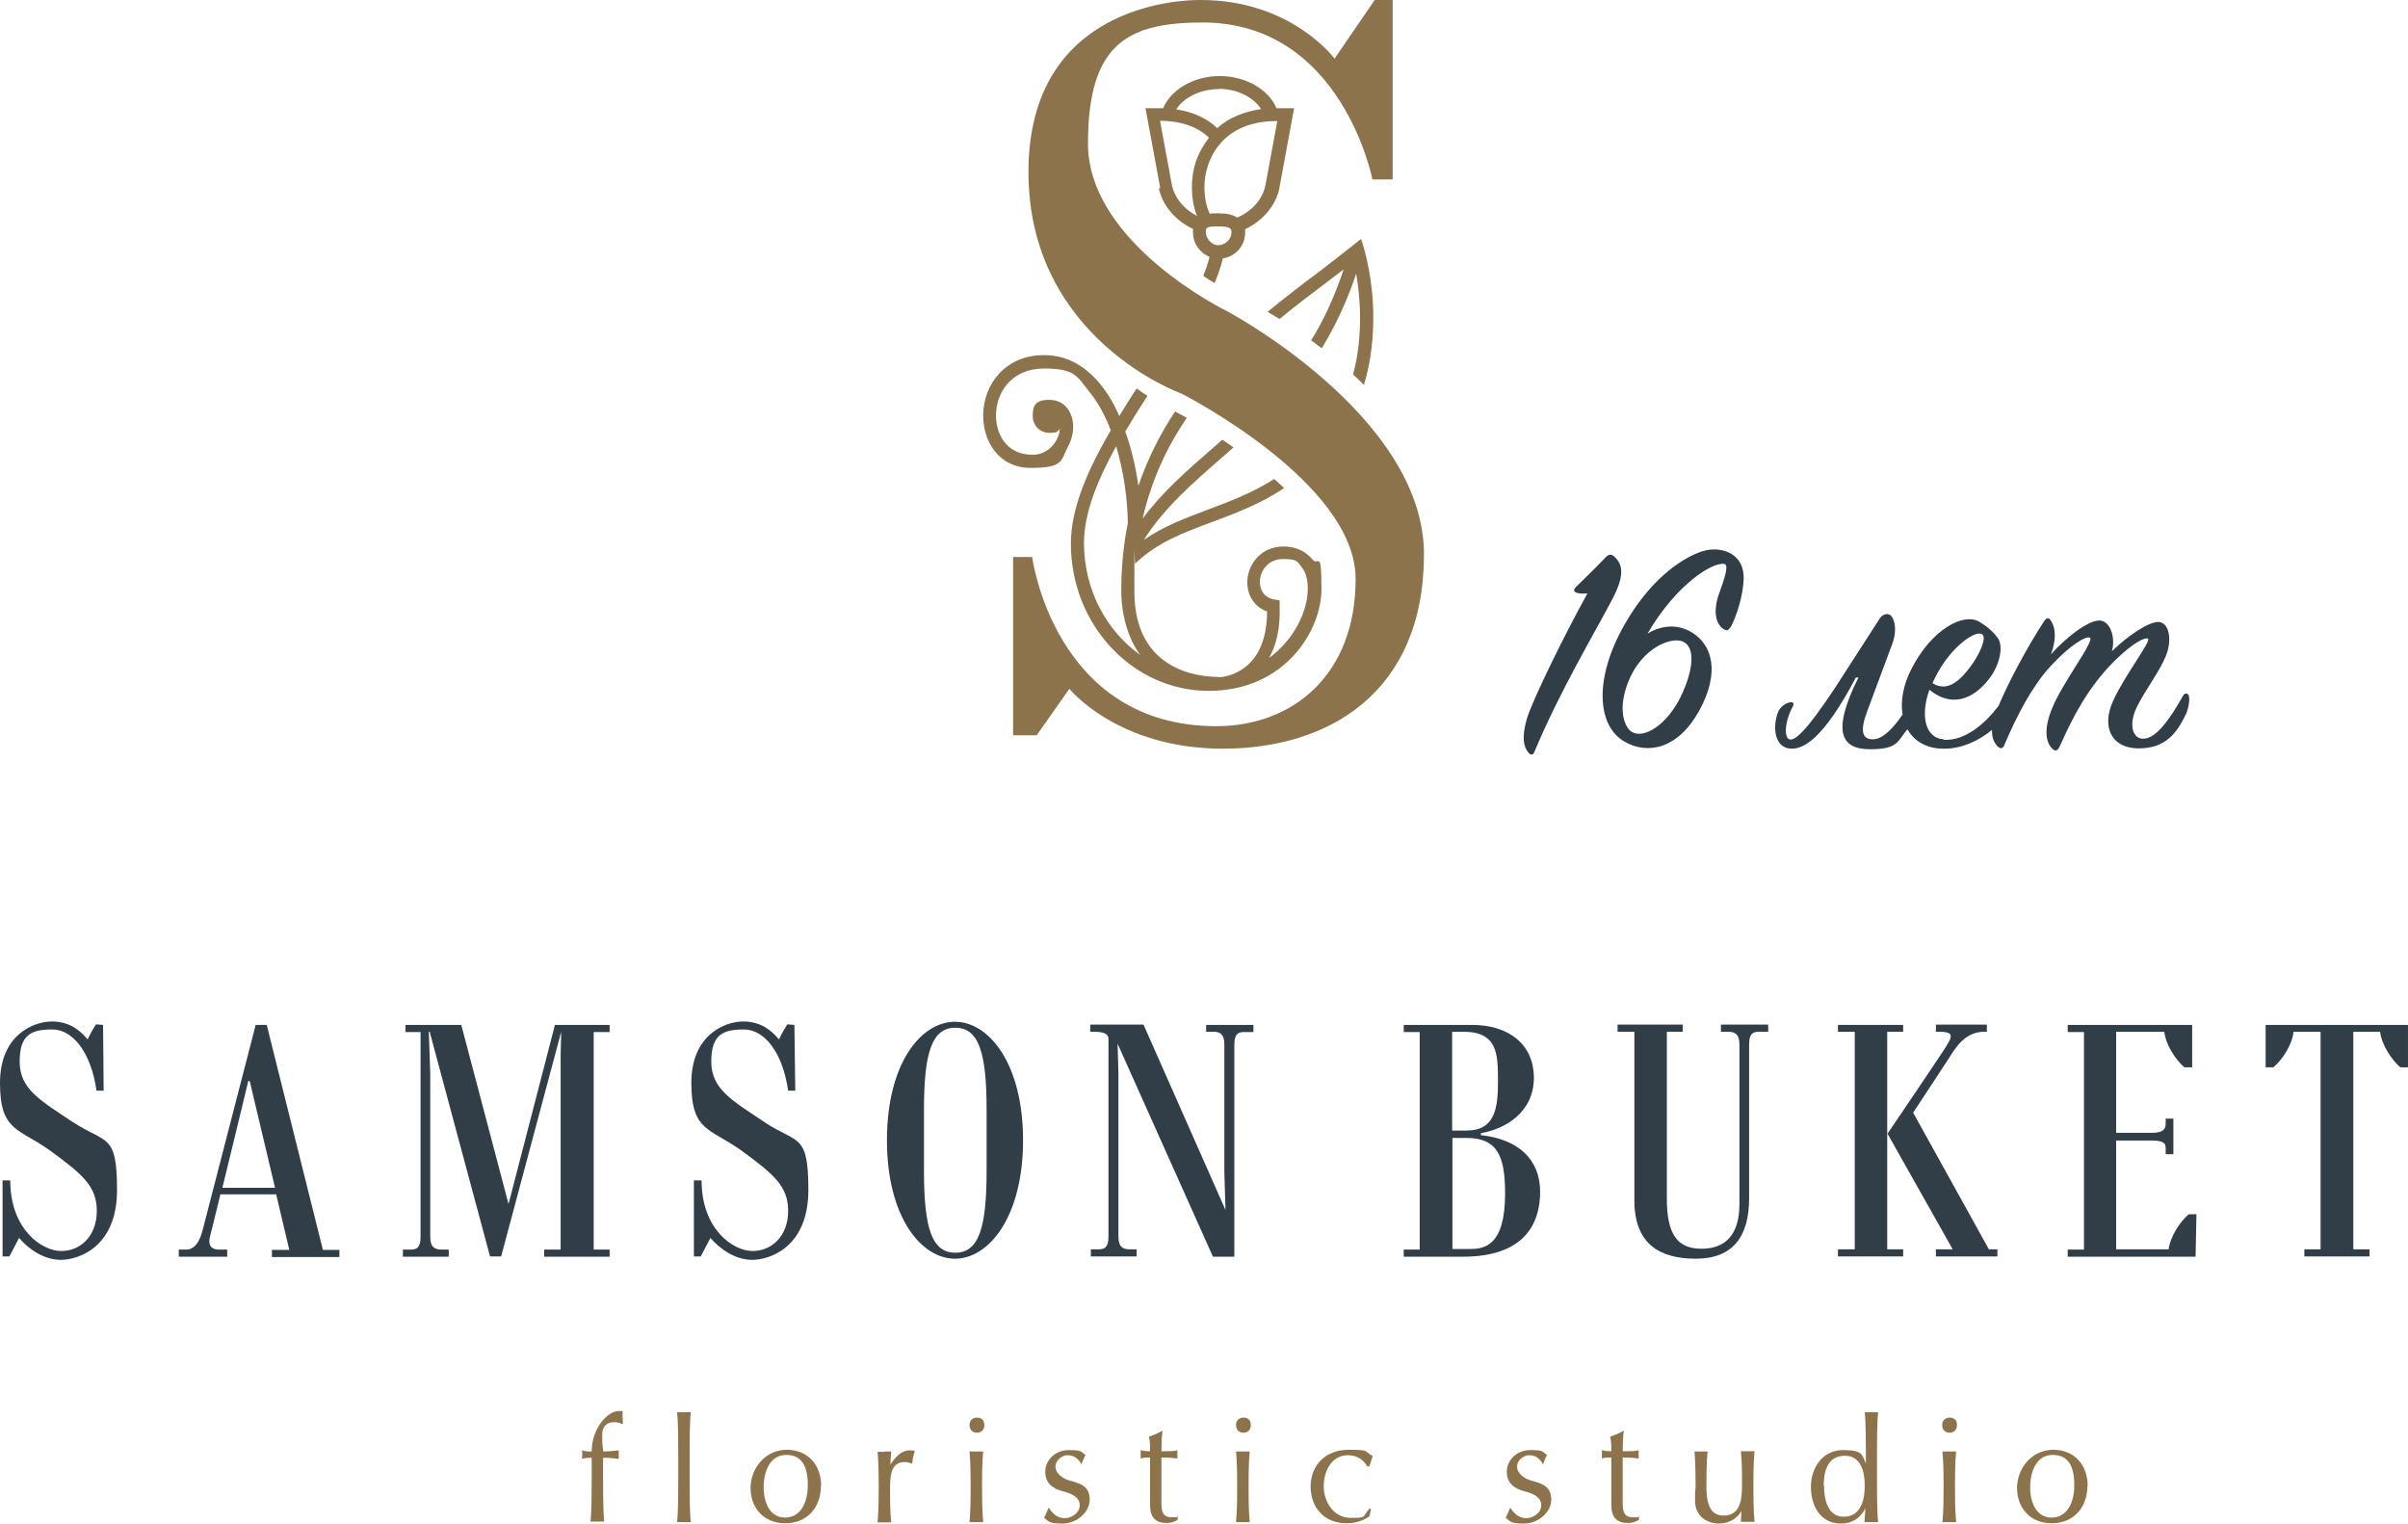<?xml version="1.0" encoding="UTF-8" standalone="no"?>
<svg
   id="Layer_1"
   version="1.1"
   viewBox="0 0 845.7 535"
   sodipodi:docname="logo_years_16.svgz"
   xmlns:inkscape="http://www.inkscape.org/namespaces/inkscape"
   xmlns:sodipodi="http://sodipodi.sourceforge.net/DTD/sodipodi-0.dtd"
   xmlns="http://www.w3.org/2000/svg"
   xmlns:svg="http://www.w3.org/2000/svg">
  <sodipodi:namedview
     id="namedview85"
     pagecolor="#ffffff"
     bordercolor="#000000"
     borderopacity="0.25"
     inkscape:showpageshadow="2"
     inkscape:pageopacity="0.0"
     inkscape:pagecheckerboard="0"
     inkscape:deskcolor="#d1d1d1" />
  <!-- Generator: Adobe Illustrator 29.3.1, SVG Export Plug-In . SVG Version: 2.1.0 Build 151)  -->
  <defs
     id="defs4">
    <style
       id="style2">
      .st0 {
        fill: #313e48;
      }

      .st1 {
        fill: #8c734b;
      }
    </style>
  </defs>
  <g
     id="g14">
    <path
       class="st1"
       d="M418.6,65.8c0,3.2.5,6.9,1.8,10-4.4-2.2-7.7-6-8.8-10.7l-4.2-22.7c6.9,0,13.3,2,17.2,6-4.2,5.4-6,10.9-6,17.4M428,31.2c6.9,0,12.4,3.2,14.9,7.1-6.2.9-11.6,3.2-15.4,6.7-3.5-3.4-8.5-5.7-14.4-6.6,2.4-3.8,8-7.1,14.9-7.1M448.6,42.5l-4.2,22.7c-1.1,5.1-5,9.1-9.9,11.2-1.5-1-3.7-1.5-6.6-1.5s-2.1,0-3,.2c-1.4-2.7-1.9-6.5-1.9-9.6,0-8.3,5.3-23,25.4-23M427.9,86.1c-2.8,0-4.4-2.8-4.4-4.5s0-2.1,4.5-2.1,4.5,1.1,4.5,2.1c0,2.5-2.3,4.5-4.6,4.5M407,66h0v.2c1.4,6.2,5.9,11.3,12,14.2v1.3c0,3.8,2.4,7.1,5.8,8.5-.5,2.2-1.3,4.4-2.2,6.7,1.4.9,2.7,1.8,4,2.5,1.2-3,2.2-5.9,2.9-8.7,4.4-.6,7.8-4.4,7.8-9s0-.8,0-1.2c6-2.9,10.6-8,12-14.2h0v-.2l4.2-22.7,1-5.4h-6.2c-2.6-6.4-10.7-11.3-19.9-11.3s-17.2,4.8-19.9,11.3h-6.2l1,5.4,4.2,22.7h-.5Z"
       id="path6" />
    <path
       class="st1"
       d="M477.9,84c-1.3,1.1-10.1,7.9-14.2,11.1-5.9,4.4-12.2,9.2-18.5,14.4,1.3.8,2.7,1.6,4.2,2.5,5.8-4.8,11.7-9.2,17.1-13.3,1.9-1.4,3.6-2.8,5.4-4.1-3.2,9.6-7,17.8-11.4,24.9,1.2.9,2.4,1.8,3.7,2.8,4.6-7.5,8.7-16.1,12.1-26.2,1.4,8.1,2.6,21.6-1.1,35.4,1.3,1.2,2.6,2.4,3.8,3.7,2.6-8.4,3.3-16.8,3.3-24.1,0-13-3.1-23.9-4.3-27.2"
       id="path8" />
    <path
       class="st1"
       d="M445.6,231.2c2.8-4.8,4.1-11,3.8-18.5v-1.9l-1.9-.3c-4-.7-5.2-4-5-6.8.3-3.5,3-7.4,8.1-7.4s5,.9,6.5,2.8c1.5,1.8,2.2,4.4,2.2,7.6,0,7.9-4.8,18-13.8,24.5M380.7,190.7c0-10.6,4.8-22.2,11.3-34,2.7,9,4,18.7,4.1,27-1.5,7.4-2.3,15.4-2.3,23.9s2.6,17.1,6.7,22.4c-11.9-8.4-19.8-22.9-19.8-39.4M427.9,237.7c-7,0-29.5-2.2-29.5-30s0-6.7.4-9.9c7.7-7.4,17-10.8,26.9-14.5,8-3,16.7-6.2,25.3-11.9-1.1-1.1-2.3-2.1-3.5-3.2-7.8,5-15.7,7.9-23.4,10.8-7.9,3-15.5,5.8-22.4,10.6,7.2-11.3,17-19.8,27.3-28.8,1.4-1.2,2.8-2.4,4.2-3.7-1.3-.9-2.6-1.8-3.9-2.7-1.1,1-2.2,1.9-3.3,2.9-9.1,7.9-17.7,15.4-24.7,24.8,3.1-13.6,8.6-25.2,15.5-35.4-1.5-.8-2.9-1.6-4.1-2.2-5.2,7.8-9.6,16.5-12.9,26.1-.9-6.4-2.4-13-4.6-19.1,2.5-4.2,5.1-8.4,7.8-12.5-1.2-.8-2.5-1.6-3.8-2.6-2.1,3.2-4.2,6.5-6.1,9.7-1.8-4.2-4-7.9-6.6-11.1-5.5-6.8-12.2-10.3-19.8-10.3-13.8,0-21.2,10.4-21.4,20.8-.2,8.8,5,18.8,16.7,18.8s10.5-2.6,13.1-7.5c1.2-2.2,1.8-4.6,1.8-6.9,0-5.1-3-9.5-8.4-9.5s-5.8,2.6-5.8,5.8,2.6,5.8,5.8,5.8,2.7-.5,3.7-1.4c0,1.3-.5,2.7-1.2,4-.9,1.6-3.5,5.3-8.9,5.1-8.7-.3-12.4-7.3-12.3-14.1.1-7.8,5.5-16.2,16.8-16.2s11.7,2.9,16.3,8.6c2.9,3.6,5.3,8.1,7.2,13.1-7.9,13.6-14,27.1-14,39.8,0,28.5,21.7,51.7,48.4,51.7s39.6-21.1,39.6-35.7-1.1-7.8-3.2-10.5c-2.4-2.9-5.9-4.5-10.1-4.5-7.7,0-12.2,5.8-12.7,11.6-.4,5.2,2.3,9.6,6.9,11.2,0,20.8-14.1,23.1-17,23.1"
       id="path10" />
    <path
       class="st1"
       d="M375.5,241.8s16.9,21.1,54,21.1,70.6-19.7,70.6-68.3-69.1-85.3-69.1-85.3c0,0-48.9-23.7-48.9-58.9s14.1-42.5,40.3-42.5c48.9,0,59.6,55.1,59.6,55.1h7.1V0h-6.3l-14.1,20.6S453.6,0,421.7,0h-.6c-6.4,0-59.9,1.7-59.9,60.4s53.7,77.8,53.7,77.8c0,0,61.2,31,61.2,65.1s-22.5,51.7-48.9,51.7c-57,0-64.7-59.4-64.7-59.4h-6.7v62.6h8.3l11.5-16.4h0Z"
       id="path12" />
  </g>
  <g
     id="g74">
    <g
       id="g46">
      <path
         class="st1"
         d="M218.7,497.8c0,.5,0,1.5.1,2.3-1.6-.6-2.4-.7-3-.7-2.8,0-4.3,1.5-4.3,4.4s0,3.3.4,5.9c1.4,0,3.8-.2,5.4-.4v3c-1.7-.2-3.4-.4-4-.4h-1.5v7.7c0,3.8,0,11,.4,14.7-.7,0-1.5,0-2.3,0s-1.8,0-2.5,0c.4-3.7.4-10.9.4-14.7v-7.7h-.8c-.4,0-1.1,0-2.6.4,0-.5.1-1.2.1-1.5s0-1-.1-1.5c1.1.3,1.8.4,2.6.4h.8c0-7.9,5.4-14.2,9.5-14.2s1,0,1.4,0c0,.7-.1,1.8-.1,2.2"
         id="path16" />
      <path
         class="st1"
         d="M240.3,495.9c.5,0,1.6,0,2.3,0-.4,3.7-.4,10.8-.4,14.7v9.2c0,3.8,0,11,.4,14.7-.7,0-1.5,0-2.3,0s-1.8,0-2.5,0c.4-3.7.4-10.9.4-14.7v-9.2c0-3.9,0-11-.4-14.7.8,0,1.9,0,2.5,0"
         id="path18" />
      <path
         class="st1"
         d="M268.2,522.3c0,5.5,2.3,10.6,7.5,10.6s8-4.8,8-11.4-2.1-10.6-7.6-10.6-7.9,5.5-7.9,11.4M288.3,521.8c0,7.5-4.8,13.1-12.5,13.1s-12.2-5.5-12.2-12.4,5.2-13.4,12.7-13.4,12.1,5.4,12.1,12.7"
         id="path20" />
      <path
         class="st1"
         d="M310.7,509.7c.5,0,1.6,0,2.3,0-.1,1.4-.3,3.9-.3,4.6,2.6-4,4.8-5,6.7-5s1.1,0,1.9.3c-.5,1.3-.9,3.1-.9,4.4-1.3-.5-2.1-.6-2.7-.6-4.3,0-5.1,3.8-5.1,8.8s0,8.7.4,12.4c-.7,0-1.5,0-2.3,0s-1.8,0-2.5,0c.4-3.7.4-10.3.4-12.4s0-8.7-.4-12.4c.8,0,1.9,0,2.5,0"
         id="path22" />
      <path
         class="st1"
         d="M343,509.7c.5,0,1.6,0,2.3,0-.4,3.7-.4,9.8-.4,12.4s0,8.7.4,12.4c-.7,0-1.5,0-2.3,0s-1.8,0-2.5,0c.4-3.7.4-10.3.4-12.4s0-8.7-.4-12.4c.8,0,1.9,0,2.5,0M345.7,500.4c0,1.6-1,2.7-2.6,2.7s-2.6-1.1-2.6-2.7,1.1-2.6,2.6-2.6,2.6.8,2.6,2.6"
         id="path24" />
      <path
         class="st1"
         d="M379.9,514.3c-1.5-2.7-3.3-3.3-5-3.3s-4.2,1.6-4.2,4,2.5,4.3,5.3,5c4.3,1.1,6.7,2.4,6.7,6.7s-4.6,8.3-9.5,8.3-4.7-.7-6.5-2c.5-1,1.2-2.6,1.6-3.6,1.9,3,3.8,3.7,5.8,3.7s5.1-1.7,5.1-4.5-2.7-4.1-5.8-4.9c-3.8-1-6.3-2.9-6.3-6.9s3.4-7.6,8.3-7.6,4.1.6,5.8,1.7c-.5,1-1.1,2.4-1.5,3.6"
         id="path26" />
      <path
         class="st1"
         d="M413.4,533.8c-1.3.8-2.5,1-3.7,1-3.9,0-5.8-2-5.8-6.4v-16.6c-.6,0-2.6,0-3.3.4v-3c.8.3,2.1.4,3.3.4,0-1.8,0-3.7-.4-5.1,1.8-.6,3.3-1.3,4.8-2.1-.3,1.7-.4,4.8-.4,7.2,3.3,0,4.8,0,5.6-.4v3c-1.2-.3-4.2-.4-5.6-.4v15.7c0,3.5.5,5.3,3.7,5.3s1.2,0,2-.6v1.5h-.2Z"
         id="path28" />
      <path
         class="st1"
         d="M436.6,509.7c.5,0,1.6,0,2.3,0-.4,3.7-.4,9.8-.4,12.4s0,8.7.4,12.4c-.7,0-1.5,0-2.3,0s-1.8,0-2.5,0c.4-3.7.4-10.3.4-12.4s0-8.7-.4-12.4c.8,0,1.9,0,2.5,0M439.3,500.4c0,1.6-1,2.7-2.6,2.7s-2.6-1.1-2.6-2.7,1.1-2.6,2.6-2.6,2.6.8,2.6,2.6"
         id="path30" />
      <path
         class="st1"
         d="M480.8,514.9h-.6c-1.7-2.8-4.1-3.9-6.8-3.9-5.7,0-8.5,5.5-8.5,10.9s3.4,11.1,9.5,11.1,3.8-.3,6.7-3.4l.4.5-.6,2.4c-2.4,1.6-5,2.4-8,2.4-7.6,0-12.6-5.3-12.6-12.9s5.4-12.9,13.3-12.9,5.3.5,8.5,2.2l-1.2,3.7h-.1Z"
         id="path32" />
      <path
         class="st1"
         d="M542,514.3c-1.5-2.7-3.3-3.3-5-3.3s-4.2,1.6-4.2,4,2.5,4.3,5.3,5c4.3,1.1,6.7,2.4,6.7,6.7s-4.6,8.3-9.5,8.3-4.7-.7-6.5-2c.5-1,1.2-2.6,1.6-3.6,1.9,3,3.8,3.7,5.8,3.7s5.1-1.7,5.1-4.5-2.7-4.1-5.8-4.9c-3.8-1-6.3-2.9-6.3-6.9s3.4-7.6,8.3-7.6,4.1.6,5.8,1.7c-.5,1-1.1,2.4-1.5,3.6"
         id="path34" />
      <path
         class="st1"
         d="M575.4,533.8c-1.3.8-2.5,1-3.7,1-3.9,0-5.8-2-5.8-6.4v-16.6c-.6,0-2.6,0-3.3.4v-3c.8.3,2.1.4,3.3.4,0-1.8,0-3.7-.4-5.1,1.8-.6,3.3-1.3,4.8-2.1-.3,1.7-.4,4.8-.4,7.2,3.3,0,4.8,0,5.6-.4v3c-1.2-.3-4.2-.4-5.6-.4v15.7c0,3.5.5,5.3,3.7,5.3s1.2,0,2-.6v1.5h-.2Z"
         id="path36" />
      <path
         class="st1"
         d="M597.4,509.7c.5,0,1.6,0,2.3,0-.4,3.7-.4,10.3-.4,12.4,0,7.5,2.2,10.1,6.1,10.1,6,0,6.4-6.1,6.4-10.8s0-8-.4-11.8c.8,0,1.9,0,2.5,0s1.6,0,2.3,0c-.4,3.7-.4,9.8-.4,12.4s0,8.7.4,12.4c-.7,0-1.5,0-2.3,0s-1.8,0-2.5,0c0-.8.2-2.9.2-3.8-1.6,2.9-4.8,4.4-7.8,4.4-4.8,0-8.5-3-8.5-8s.2-3.3.2-4.9,0-8.7-.4-12.4c.8,0,1.9,0,2.5,0"
         id="path38" />
      <path
         class="st1"
         d="M640.6,521.6c0,5.3,1.5,11,6.9,11s7.4-4.7,7.4-11-2.2-10.4-7-10.4-7.4,3.5-7.4,10.4M657.3,495.9c.5,0,1.6,0,2.3,0-.4,3.7-.4,10.8-.4,14.7v9.2c0,3.8,0,11,.4,14.7-.7,0-1.5,0-2.3,0s-1.8,0-2.5,0c.2-2.3.3-4.1.3-4.8-1.9,3.7-4.9,5.3-8.6,5.3-7,0-10.5-6-10.5-12.9s4.3-12.9,11.2-12.9,6.8,1.5,8.1,4.8v-3.4c0-3.9,0-11-.4-14.7.8,0,1.9,0,2.5,0"
         id="path40" />
      <path
         class="st1"
         d="M684.7,509.7c.5,0,1.6,0,2.3,0-.4,3.7-.4,9.8-.4,12.4s0,8.7.4,12.4c-.7,0-1.5,0-2.3,0s-1.8,0-2.5,0c.4-3.7.4-10.3.4-12.4s0-8.7-.4-12.4c.8,0,1.9,0,2.5,0M687.3,500.4c0,1.6-1,2.7-2.6,2.7s-2.6-1.1-2.6-2.7,1.1-2.6,2.6-2.6,2.6.8,2.6,2.6"
         id="path42" />
      <path
         class="st1"
         d="M713,522.3c0,5.5,2.3,10.6,7.5,10.6s8-4.8,8-11.4-2.1-10.6-7.6-10.6-7.9,5.5-7.9,11.4M733.1,521.8c0,7.5-4.8,13.1-12.5,13.1s-12.2-5.5-12.2-12.4,5.2-13.4,12.7-13.4,12.1,5.4,12.1,12.7"
         id="path44" />
    </g>
    <g
       id="g72">
      <path
         class="st0"
         d="M25.7,394.1c-11.4-7.6-18.8-11.6-18.8-21.3s4.3-11.3,11.5-11.3,13.6,8.1,15.5,21.5h2.5l-.2-23.1-2.5-.2s-2.1,3.3-2.9,5.3c-2.7-3.2-6.4-6.3-12.6-6.3s-18.2,4.5-18.2,21.6,6.6,15.8,17.7,23.8c11,8.1,16.3,12.3,16.3,21.1s-5.7,14.1-12.5,14.1-17.9-7.6-17.9-24.8H.9v26.7h2.4l3.4-6.5c3.2,3.8,8.6,7.7,14.7,7.7s19.7-4.4,19.7-24.5-3.8-16.2-15.2-23.7"
         id="path48" />
      <path
         class="st0"
         d="M78.1,417.1c3.9-15.9,9.1-37.5,9.1-37.5h.5l8.9,37.5h-18.5ZM93.8,359.9h-4s-17,65.8-18.7,72.3-4.8,6.6-5.7,6.6h-2.6v2.5h17v-2.5h-2.8c-3.9,0-3.8-2.8-3.1-5.2.2-.8,1.7-6.6,3.5-14.2h19.6l4.6,19.5h-6.1v2.5h23.7v-2.5h-5.8l-19.7-78.9h0Z"
         id="path50" />
      <path
         class="st0"
         d="M197.9,359.9h-3l-16.3,62.9-16.6-62.9h-19.6v2.5h5.3v71.9c0,4.6-2,4.5-4.1,4.5h-2.1v2.5h16.1v-2.5h-2.4c-2.4,0-4.1-.7-4.1-4.5v-57.4l-.5-14.6h.3l21.2,78.9h3.9l21.1-78.9h0l-.2,7.7v68.8h-5.8v2.5h23v-2.5h-5.6v-76.4h5.6v-2.5h-16.3.1Z"
         id="path52" />
      <path
         class="st0"
         d="M346.5,400.5v10.7c0,20.1-2.8,28.7-11,28.7s-11-8.6-11-28.7v-21.5c0-20.1,2.8-28.8,11-28.8s11,8.6,11,28.8v10.7h0ZM335.4,358.8c-12,0-23.9,14.7-23.9,41.6s12,41.6,23.9,41.6,23.9-14.7,23.9-41.6-12-41.6-23.9-41.6"
         id="path54" />
      <path
         class="st0"
         d="M423.6,362.3h2.4c2.4,0,4,.7,4,4.5v44.9l.4,13.2-28.8-65.1h-18.7v2.5h.5c2.4,0,5.9,0,5.9,2.5v69.4c0,4.6-2,4.5-4.1,4.5h-2.1v2.5h16.1v-2.5h-2.4c-2.4,0-4-.7-4-4.5v-57.3l-.3-10.4,33.5,74.8h7.5v-74.4c0-4.6,2-4.5,4.1-4.5h2.6v-2.5h-16.6v2.5h0Z"
         id="path56" />
      <path
         class="st0"
         d="M516,438.6h-5.9v-39h5c10.8,0,13.5,6.4,13.5,19.5,0,18.8-7.6,19.5-12.6,19.5M513.9,362.3c12.1,0,12.2,7.8,12.2,17.5s-1.2,17.2-11.1,17.2h-5v-34.7h3.9,0ZM520.1,398.4v-.5c8.6-1.4,18.6-7.4,18.6-19.4s-9.1-18.6-21.7-18.6h-24v2.5h5.6v76.4h-5.6v2.5h20.7c21.6,0,27.2-11.5,27.2-22.8s-7.6-18.5-20.9-19.9"
         id="path58" />
      <polygon
         class="st0"
         points="668.4 362.3 668.4 359.9 645.5 359.9 645.5 362.3 651.4 362.3 651.4 438.7 645.5 438.7 645.5 441.2 668.4 441.2 668.4 438.7 662.8 438.7 662.8 398.1 662.8 362.3 668.4 362.3"
         id="polygon60" />
      <path
         class="st0"
         d="M671.9,390.7s9.1-13.7,12.1-18.4c3-4.7,6.1-10,13-10h.8v-2.5h-17.9v2.5h.7c2.8,0,4.5.3,4.5,1.5s-.5,1.6-1.2,3-21,31.3-21,31.3l22.9,40.6h-5.9v2.5h21.6v-2.5h-3l-26.6-48h0Z"
         id="path62" />
      <path
         class="st0"
         d="M842.9,359.9h-47.2v14.9h2.7c3-2.5,6.6-7.7,7.1-12.5h9.5v76.4h-5.7v2.5h22.9v-2.5h-5.7v-76.4h9.4c.6,4.8,4.2,10,7.1,12.5h2.7v-14.9h-2.8Z"
         id="path64" />
      <path
         class="st0"
         d="M761.5,438.7h-18.3v-38.2h12.5c5,0,4.9,1.5,4.9,3.2v1.6h2.7v-12.5h-2.7v1.8c0,1.8-.8,3.2-4.9,3.2h-12.5v-35.5h16.9c.6,4.8,4.1,10,7.1,12.5h2.7v-14.9h-43.7v2.5h5.7v76.4h-5.7v2.5h44.9l.3-14.9h-2.7c-3,2.5-6.5,7.7-7.1,12.5"
         id="path66" />
      <path
         class="st0"
         d="M604.4,362.3h2.4c2.4,0,4.1.7,4.1,4.5v56c0,10.6-4.8,15.7-13.3,15.7s-12.2-5-12.2-17.7v-58.5h5.6v-2.5h-22.9v2.5h5.9v59.2c0,15.2,8.7,20.5,21.6,20.5s18.7-7.7,18.7-21.2v-54c0-4.6,2-4.5,4.1-4.5h2.6v-2.5h-16.6v2.5h0Z"
         id="path68" />
      <path
         class="st0"
         d="M268.6,394.1c-11.4-7.6-18.8-11.6-18.8-21.3s4.3-11.3,11.5-11.3,13.6,8.1,15.5,21.5h2.5l-.3-23.1-2.5-.2s-2.1,3.3-2.9,5.3c-2.7-3.2-6.4-6.3-12.6-6.3s-18.2,4.5-18.2,21.6,6.6,15.8,17.7,23.8c11,8.1,16.3,12.3,16.3,21.1s-5.7,14.1-12.5,14.1-17.9-7.6-17.9-24.8h-2.7v26.7h2.4l3.4-6.5c3.3,3.8,8.6,7.7,14.7,7.7s19.7-4.4,19.7-24.5-3.8-16.2-15.2-23.7"
         id="path70" />
    </g>
  </g>
  <g
     id="g82">
    <path
       class="st0"
       d="M567,195.5c-1.1-1-1.9-.9-2.9,0-3.3,3.5-7.3,7.4-10.6,10.6h0c-1,1-1.6,2.6,4,2.3-8.3,15-19,36.9-21.2,43.8-2,6.8-1.2,10.2.6,12.2.8.9,1.6.7,2-.4,8.7-20.9,20.9-41.3,27.3-53.5,4.2-7.9,4-12.1.8-15Z"
       id="path76" />
    <path
       class="st0"
       d="M608.4,194.7c-2.3-1.5-6.2-2.5-10.6-1.1-4.7,1.5-16.9,7.5-27.3,25.8-10.7,18.8-9.7,35.4,0,41,8.1,4.7,18.7,2.7,26.2-10.7,7.6-13.8,4.5-23.2-2.3-27.5-5.1-3.2-10.9-2.7-15.8.3,10.2-17.4,22.7-25.1,27-24.5,1.7.3,0,5.4-1.8,10.3-2.1,5.8-1.5,10.6,1.5,12.6,1.1.7,1.7.6,2.3-.6h.2c2.2-4.2,4.4-11.2,4.6-17.2,0-4-1.4-6.6-4-8.4ZM591.1,225.3c4.4,2,3.7,10.1-.9,19.5-4.8,9.7-12.8,14.8-17.1,12.2-2.2-1.3-4.5-6.4-2.4-14.1,4-14.7,15.9-19.6,20.4-17.6Z"
       id="path78" />
    <path
       class="st0"
       d="M768.7,244.1c-.6-.8-1.4-.8-2,.2-4.3,7.7-9.3,15-13.8,15.1-3.9.2-5.5-4.9-2.4-11.2,2.7-5.5,8.1-12.7,10.1-17.7,2.3-5.5,1.4-12-2.6-12.1-3.6,0-11,5.1-16.3,10.3,1.4-4.8-.6-10.7-4.3-10.8h0c-4-.2-12.2,6.3-17.1,11.9,1.6-4.4,2-8.7,0-11.8-.6-1.1-1.5-1.2-2.3,0-6,9.1-12.9,22.1-16.1,29.9-4.8,6.2-11.6,12.3-19.3,11.9v-.2c-5.9-.3-8.5-7.3-5-17.4,7.7,6.3,15.1,3.4,20.5-3.2,4.6-5.6,5.5-12.4,3.5-15-1.8-2.4-3.7-4-6.5-5.7-5.5-3.2-16.7,2.6-23.9,16.8-2.8,5.6-3.8,11.1-3,15.8-3.3,4.9-7,8.6-10.2,8.7-4.3.2-4.7-3.4-2.2-9.9l8.7-23.4c1.5-3.8,1.4-8-.3-10-.9-1.1-2.8-.8-3.9.7l-11.6,18c-11.5,18.1-17.2,24.7-19.8,24.7s-2.1-6.5.7-11.5c1.6-3-3.9-1.5-5.2,2-2,5.4-1.1,12.7,4.9,12.7s13.1-7.3,22.5-25h.9c-9.6,19.2-6,25.2,4.1,25.2s9.6-3,13.1-7c2.4,4.2,6.8,6.9,13,6.8,6,0,12-2.7,16.7-6.6-.1,2.7.7,4.6,2.2,6,1,.8,1.7.4,2.1-.6,4.4-10.4,9.7-20.6,16.2-27.7,7.1-7.7,12.5-10.7,13.8-10.1,2.2.7-9.7,15.9-13.3,25.1-3.2,7.9-1.7,12.2.2,13.9,1,1.1,1.8.7,2.5-.6,4.6-10.4,10-20.9,19.2-30.1,7.2-7.1,10.9-8.3,11.8-8,1.7.5-8.1,12.8-12.2,22-4.1,9-.6,16.6,9,16.6s13.4-5.5,16.5-11.8c1.2-2.5,1.6-6.1,1-6.9ZM679.6,238c5.1-10.5,14.3-17.1,16.6-15.2,1.6,1.2-.9,7-4.4,11.6-3.2,4.2-7.7,8.9-13.1,5.5.2-.6.6-1.2.9-1.9Z"
       id="path80" />
  </g>
</svg>
